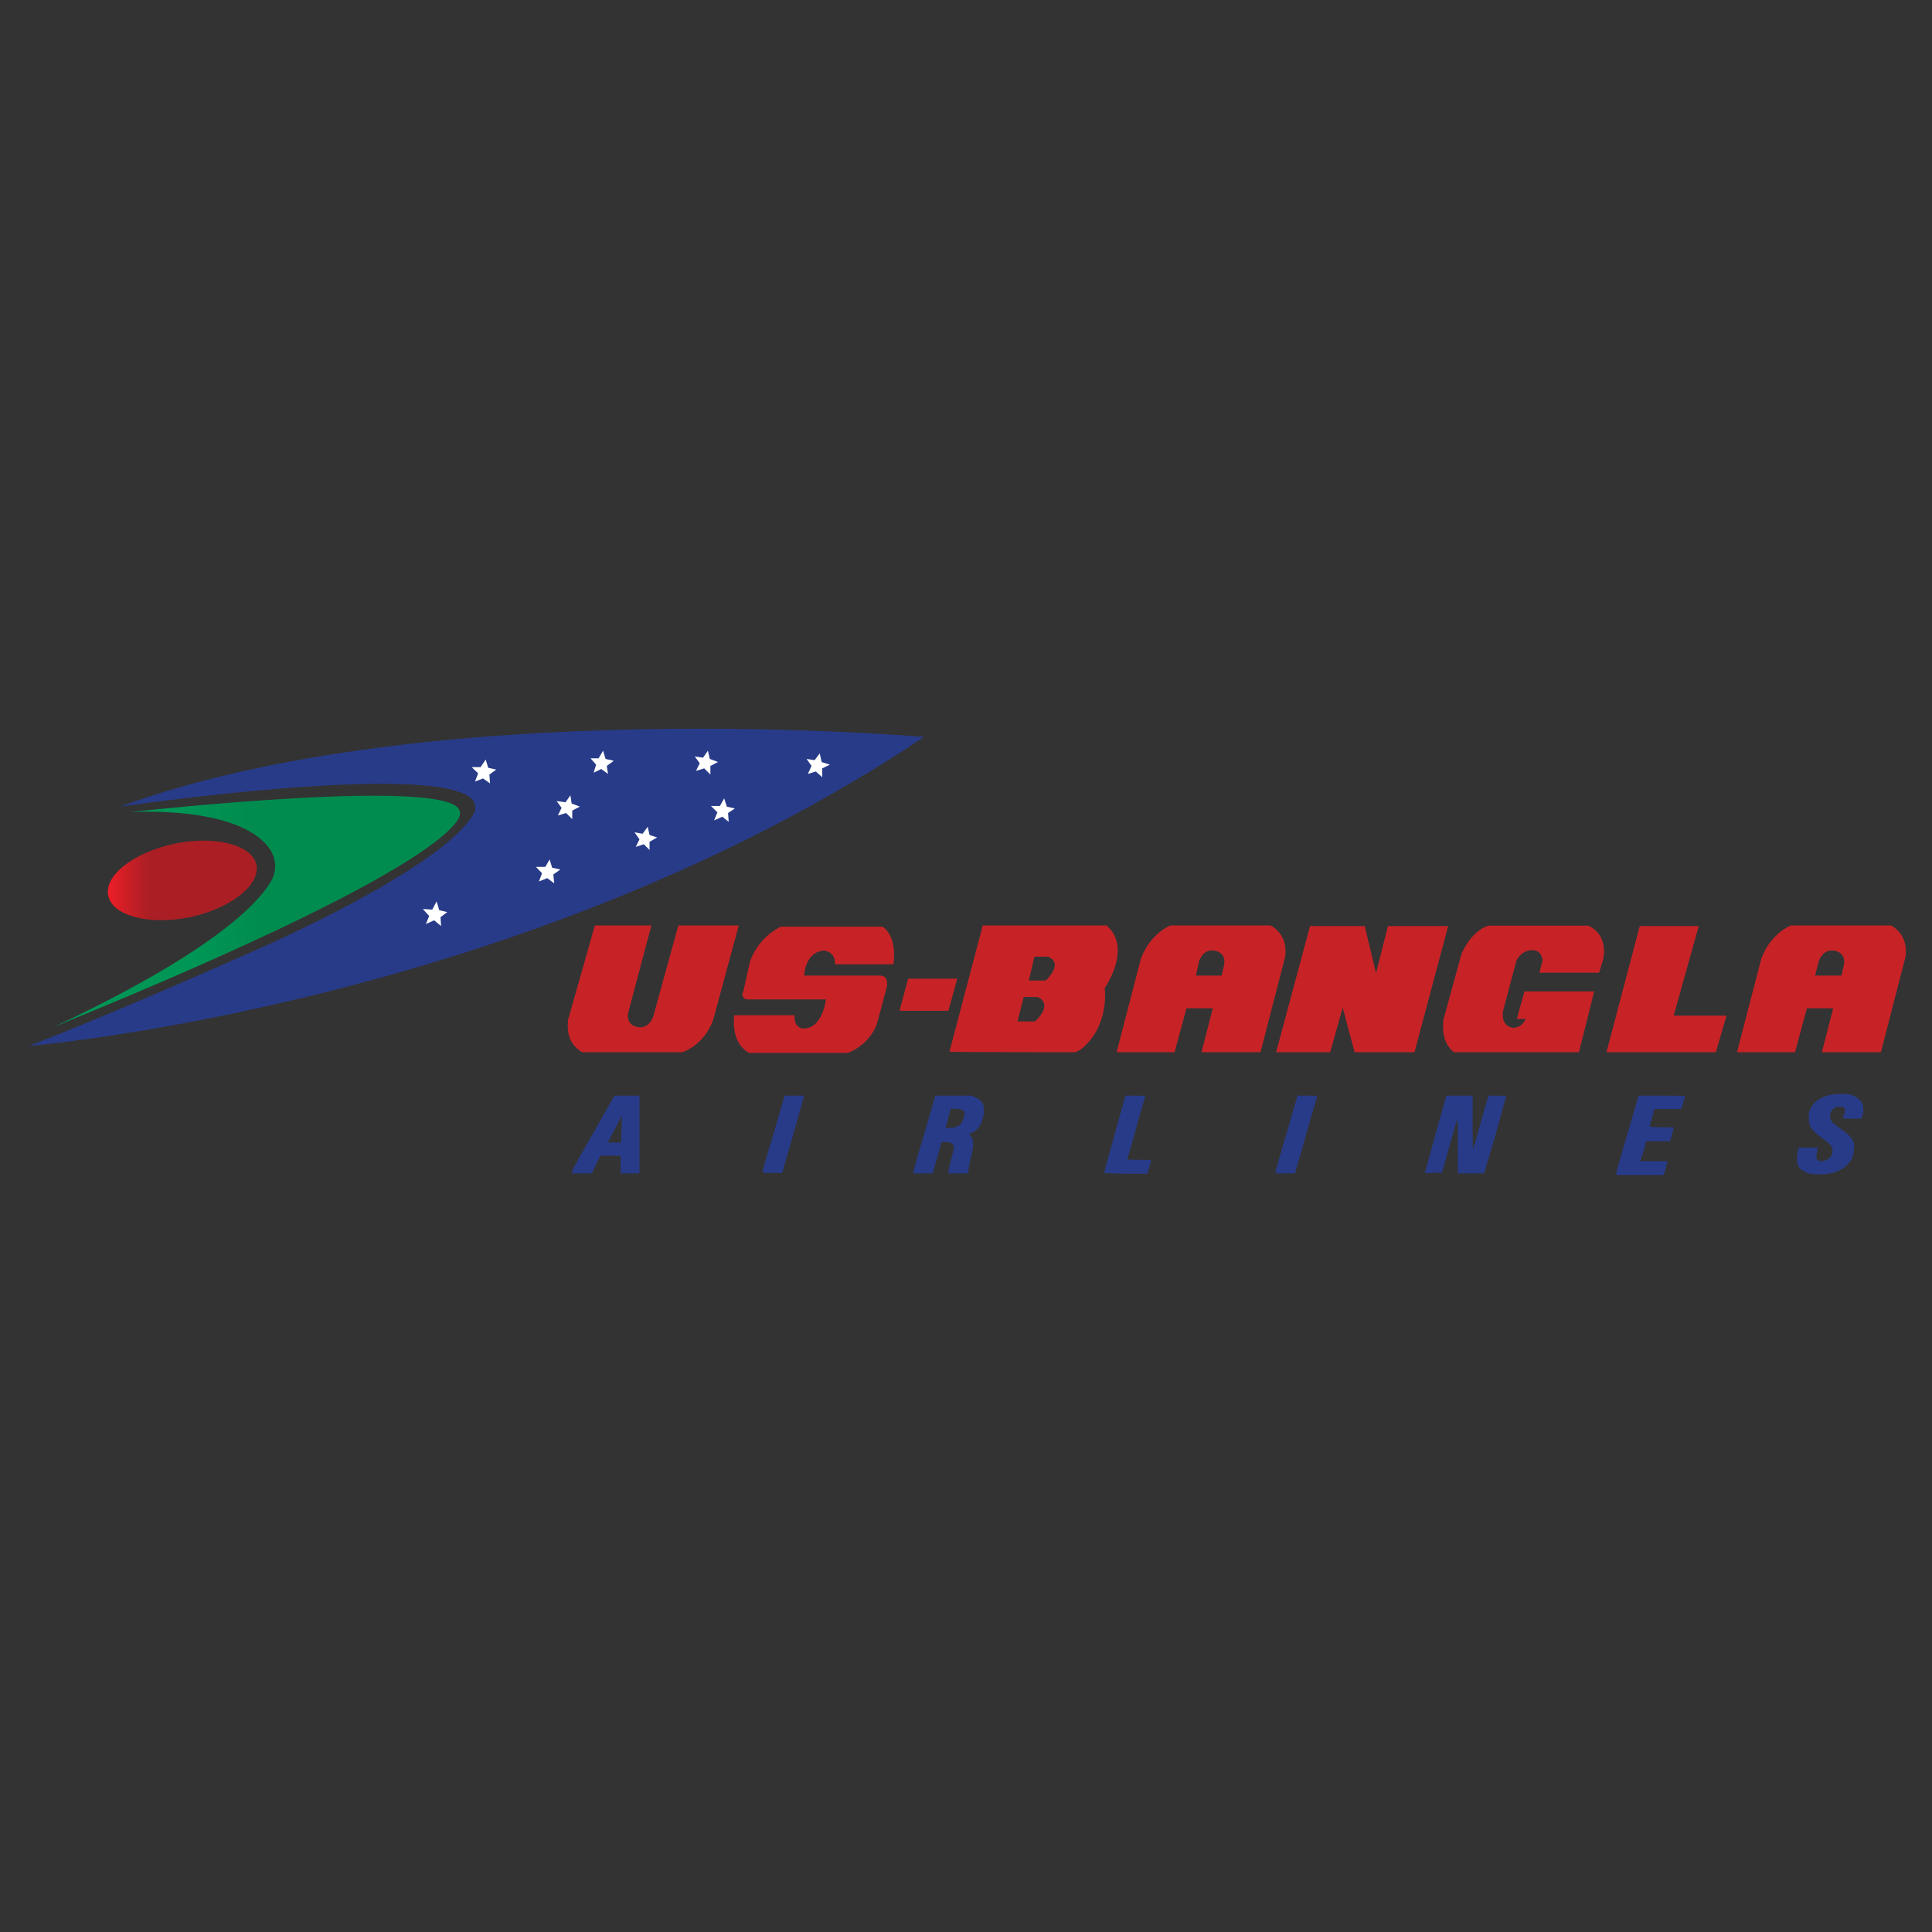 <?xml version="1.0" encoding="iso-8859-1"?>
<!-- Generator: Adobe Illustrator 27.2.0, SVG Export Plug-In . SVG Version: 6.00 Build 0)  -->
<!DOCTYPE svg PUBLIC "-//W3C//DTD SVG 1.1//EN" "http://www.w3.org/Graphics/SVG/1.1/DTD/svg11.dtd">
<svg version="1.1" id="Layer_1" xmlns:x="http://ns.adobe.com/Extensibility/1.0/" xmlns:i="http://ns.adobe.com/AdobeIllustrator/10.0/" xmlns:graph="http://ns.adobe.com/Graphs/1.0/"
	 xmlns="http://www.w3.org/2000/svg" xmlns:xlink="http://www.w3.org/1999/xlink" x="0px" y="0px" viewBox="0 0 25 25"
	 enable-background="new 0 0 25 25" xml:space="preserve">
<rect x="0" y="0" width="25" height="25" fill="#333333" stroke="none"/>
<g id="layer1" transform="translate(20.642,-178.681)">
	<g id="g3763" transform="matrix(0.266,0,0,0.266,-20.802,178.601)">
		<g id="g3703">
			<path id="path3701" fill="#283B89" d="M88.71,57.41c-0.21-0.03-0.46-0.18-0.55-0.27c-0.15-0.21-0.18-0.43-0.09-0.86l0.03-0.15
				h0.46h0.46v0.06c-0.09,0.49-0.09,0.49,0.06,0.58c0.09,0.03,0.12,0.03,0.24,0c0.27-0.06,0.4-0.21,0.43-0.46
				c0-0.24-0.06-0.31-0.43-0.58c-0.61-0.46-0.73-0.61-0.73-1.07c0-0.21,0-0.27,0.09-0.43c0.15-0.34,0.52-0.58,0.98-0.67
				c0.27-0.06,0.79-0.06,1.01,0c0.4,0.15,0.58,0.37,0.58,0.73c0,0.12-0.03,0.24-0.06,0.31l-0.03,0.12H90.7c-0.27,0-0.46,0-0.46-0.03
				c0,0,0.03-0.06,0.06-0.15c0.09-0.31,0.06-0.4-0.21-0.4c-0.27,0-0.46,0.18-0.46,0.46c0,0.21,0.09,0.31,0.43,0.55
				c0.4,0.27,0.55,0.43,0.67,0.61c0.06,0.12,0.09,0.18,0.06,0.4c0,0.34-0.09,0.55-0.31,0.79c-0.21,0.21-0.52,0.37-0.82,0.43
				C89.38,57.44,88.92,57.44,88.71,57.41z M28.47,57.17c0.06-0.12,0.55-0.98,1.07-1.89l0.95-1.68h0.61h0.61v0.67
				c0,0.37,0,1.22,0,1.89v1.22h-0.46h-0.46v-0.43v-0.43H30.3h-0.49l-0.21,0.43l-0.21,0.43H28.9h-0.49L28.47,57.17z M30.82,55.64
				c0.03-0.46,0.03-1.1,0.03-1.07c0,0-0.15,0.31-0.34,0.67l-0.34,0.64h0.34h0.31L30.82,55.64z M37.7,57.29
				c0-0.06,0.24-0.89,0.55-1.89l0.52-1.8h0.49c0.27,0,0.46,0,0.46,0c0,0.03-0.98,3.48-1.04,3.67l-0.03,0.09h-0.46h-0.46L37.7,57.29z
				 M45.03,57.29c0.03-0.06,0.24-0.89,0.55-1.89l0.52-1.8h0.89h0.89l0.18,0.09c0.27,0.12,0.4,0.27,0.4,0.55
				c0.03,0.37-0.12,0.79-0.34,1.01c-0.09,0.09-0.21,0.15-0.37,0.21c0,0,0.03,0.06,0.06,0.09c0.18,0.18,0.18,0.46,0,1.13
				c-0.03,0.18-0.09,0.43-0.09,0.52l-0.03,0.18H47.2h-0.46v-0.09c0-0.06,0.06-0.31,0.12-0.55c0.18-0.67,0.18-0.7,0.06-0.79
				c-0.06-0.06-0.12-0.09-0.31-0.09c-0.12,0-0.21,0-0.21,0s-0.09,0.37-0.21,0.76c-0.12,0.43-0.21,0.76-0.21,0.76s-0.21,0-0.46,0
				h-0.46L45.03,57.29z M47.01,55.15c0.09-0.03,0.21-0.06,0.27-0.12c0.12-0.09,0.24-0.37,0.24-0.55s-0.09-0.21-0.4-0.24
				c-0.15,0-0.27,0-0.27,0s-0.06,0.21-0.12,0.46c-0.06,0.24-0.12,0.46-0.12,0.46C46.62,55.18,46.77,55.18,47.01,55.15L47.01,55.15z
				 M54.31,57.35c0-0.03,0.24-0.86,0.52-1.89l0.52-1.86h0.49c0.46,0,0.49,0,0.46,0.06c0,0.03-0.21,0.7-0.43,1.53
				c-0.21,0.79-0.43,1.47-0.43,1.5s0.12,0.03,0.58,0.03c0.49,0,0.61,0,0.58,0.03c0,0.03-0.06,0.18-0.09,0.34l-0.09,0.31h-1.07
				C54.77,57.38,54.31,57.38,54.31,57.35z M62.65,57.29c0.03-0.06,0.24-0.89,0.55-1.89l0.52-1.8h0.49c0.46,0,0.49,0,0.46,0.06
				c0,0.03-0.24,0.79-0.49,1.68c-0.24,0.89-0.49,1.71-0.52,1.83l-0.06,0.21h-0.46h-0.46L62.65,57.29z M69.92,57.35
				c0-0.03,0.24-0.86,0.52-1.89l0.52-1.86h0.64h0.64v1.31c0,0.7,0,1.31,0.03,1.28c0,0,0.18-0.58,0.37-1.31l0.37-1.28h0.43
				c0.21,0,0.43,0,0.43,0.03c0,0-0.24,0.86-0.52,1.89l-0.55,1.86h-0.64h-0.64v-1.34c0-0.73,0-1.31-0.03-1.31
				c0,0.03-0.18,0.61-0.37,1.31l-0.37,1.31h-0.4C70.02,57.38,69.92,57.38,69.92,57.35L69.92,57.35z M79.24,57.29
				c0.03-0.06,0.24-0.89,0.55-1.89l0.52-1.8h1.13c0.61,0,1.13,0,1.13,0.03c0,0-0.03,0.15-0.09,0.31l-0.09,0.31h-0.67h-0.64
				l-0.03,0.12c0,0.06-0.06,0.24-0.12,0.43c-0.06,0.15-0.09,0.31-0.06,0.31c0,0,0.27,0.03,0.58,0.03h0.58l-0.09,0.34l-0.09,0.34
				h-0.58h-0.58l-0.06,0.21c-0.03,0.12-0.09,0.34-0.15,0.49l-0.09,0.27h0.67h0.67l-0.03,0.09c0,0.06-0.06,0.21-0.09,0.34l-0.09,0.24
				h-1.16h-1.13L79.24,57.29z"/>
		</g>
		<g id="g3723">
			<path id="path3705" fill="#C72327" d="M28.93,51.49h4.86c0,0,1.04-0.31,1.5-1.56l1.25-4.61H33.6l-1.22,4.43
				c0,0-0.18,0.58-0.7,0.52c0,0-0.64-0.03-0.52-0.7l1.13-4.25h-2.75l-1.31,4.61C28.26,49.96,28.01,50.97,28.93,51.49z"/>
			<path id="path3707" fill="#C72327" d="M36.99,48.92h3.79c0,0-0.15,1.34-1.01,1.41c0,0-0.55,0.09-0.52-0.64h-2.93
				c0,0-0.21,1.34,0.73,1.83h4.8c0,0,1.01-0.34,1.41-1.41l0.46-1.71c0,0,0.18-0.61-0.27-0.64h-3.73c0,0,0.03-1.13,0.95-1.22
				c0,0,0.58,0.03,0.55,0.67h2.84c0,0,0.24-1.28-0.52-1.83h-4.95c-0.31,0.15-1.1,0.61-1.5,1.68l-0.34,1.53
				C36.69,48.55,36.66,48.92,36.99,48.92z"/>
			<polygon id="polygon3709" fill="#C72327" points="68.12,45.35 67.54,47.64 66.99,45.35 64.33,45.35 62.68,51.49 65.31,51.49 
				65.92,49.32 66.5,51.49 69.41,51.49 71.05,45.35 			"/>
			<path id="path3711" fill="#C72327" d="M71.33,51.49h6.08l0.43-1.71l0.31-1.25h-3.39l-0.37,1.34h0.43c0,0-0.15,0.4-0.58,0.43
				c0,0-0.64,0-0.52-0.82l0.64-2.41c0,0,0.18-0.55,0.82-0.55c0,0,0.43,0,0.46,0.52l-0.15,0.58h2.9l0.18-0.58c0,0,0.37-1.19-0.7-1.71
				h-4.86c-0.31,0.09-0.89,0.43-1.31,1.37l-0.89,3.24C70.84,49.96,70.63,50.94,71.33,51.49z"/>
			<path id="path3713" fill="#C72327" d="M52.82,51.49c0.24,0,0.55-0.27,0.7-0.46c0.64-0.67,0.92-1.74,0.82-2.66
				c0,0,1.37-1.96,0.09-3.05h-6.02l-1.62,6.14C46.8,51.49,52.82,51.49,52.82,51.49z M50.92,46.84h0.67
				c0.79,0.34-0.12,1.16-0.12,1.16h-0.82L50.92,46.84z M50.4,48.8h0.67c0.82,0.37-0.12,1.19-0.12,1.19H50.1L50.4,48.8z"/>
			<path id="path3715" fill="#C72327" d="M57.74,51.49l0.58-2.14h1.28l-0.55,2.14h2.87l1.19-4.61c0,0,0.24-1.04-0.7-1.56h-4.86
				c0,0-0.95,0.34-1.44,1.59l-1.19,4.58H57.74z M58.93,47.06c0,0,0.18-0.58,0.7-0.52c0,0,0.64,0.03,0.52,0.7l-0.12,0.52h-1.25
				L58.93,47.06z"/>
			<polygon id="polygon3717" fill="#C72327" points="44.78,47.91 44.36,49.47 46.74,49.47 47.17,47.91 			"/>
			<polygon id="polygon3719" fill="#C72327" points="78.75,51.49 84.07,51.49 84.59,49.71 82.02,49.71 83.24,45.35 80.37,45.35 			
				"/>
			<path id="path3721" fill="#C72327" d="M87.92,51.49l0.58-2.14h1.28l-0.55,2.14h2.87l1.19-4.61c0,0,0.24-1.04-0.7-1.56h-4.86
				c0,0-0.95,0.34-1.44,1.59l-1.19,4.58H87.92z M89.08,47.06c0,0,0.18-0.58,0.7-0.52c0,0,0.64,0.03,0.52,0.7l-0.12,0.52h-1.28
				L89.08,47.06z"/>
		</g>
		<g id="g3761">
			<path id="path3725" fill="#283B89" d="M13.2,46.45c-7.27,3.24-11.18,4.73-11.18,4.73s24.07-1.99,43.53-15.03
				c0,0-24.13-2.11-39.1,3.39c0,0,15.18-2.23,17.11-0.37c0.18,0.18,0.21,0.49,0.09,0.7C22.18,42.54,13.2,46.45,13.2,46.45z"/>
			<g id="g3745">
				<polygon id="polygon3727" fill="#FFFFFF" points="27.13,42.47 27.34,42.11 27.46,42.51 27.86,42.6 27.52,42.84 27.56,43.27 
					27.22,43.02 26.82,43.18 26.97,42.78 26.67,42.47 				"/>
				<polygon id="polygon3729" fill="#FFFFFF" points="23.98,37.62 24.23,37.25 24.35,37.65 24.74,37.74 24.41,37.98 24.44,38.41 
					24.1,38.17 23.71,38.32 23.86,37.92 23.55,37.62 				"/>
				<polygon id="polygon3731" fill="#FFFFFF" points="21.63,44.55 21.84,44.15 21.97,44.58 22.36,44.67 22.03,44.92 22.06,45.35 
					21.72,45.07 21.32,45.25 21.48,44.86 21.17,44.52 				"/>
				<polygon id="polygon3733" fill="#FFFFFF" points="28.11,39.33 28.35,38.99 28.41,39.39 28.81,39.54 28.44,39.73 28.44,40.15 
					28.14,39.85 27.74,39.97 27.92,39.6 27.68,39.27 				"/>
				<polygon id="polygon3735" fill="#FFFFFF" points="29.72,37.19 29.94,36.82 30.06,37.22 30.46,37.31 30.12,37.56 30.18,37.95 
					29.85,37.71 29.48,37.89 29.6,37.5 29.33,37.19 				"/>
				<polygon id="polygon3737" fill="#FFFFFF" points="35.62,39.51 35.83,39.14 35.96,39.54 36.35,39.63 36.02,39.85 36.05,40.28 
					35.74,40.03 35.34,40.21 35.5,39.82 35.19,39.51 				"/>
				<polygon id="polygon3739" fill="#FFFFFF" points="31.86,40.86 32.11,40.52 32.2,40.92 32.57,41.04 32.2,41.25 32.2,41.65 
					31.92,41.37 31.53,41.5 31.71,41.13 31.47,40.79 				"/>
				<polygon id="polygon3741" fill="#FFFFFF" points="34.8,37.16 35.04,36.82 35.13,37.22 35.53,37.37 35.16,37.56 35.16,37.98 
					34.86,37.68 34.46,37.8 34.64,37.43 34.4,37.1 				"/>
				<polygon id="polygon3743" fill="#FFFFFF" points="40.23,37.28 40.48,36.95 40.57,37.37 40.97,37.5 40.6,37.68 40.6,38.11 
					40.29,37.83 39.9,37.95 40.08,37.56 39.84,37.22 				"/>
			</g>
			
				<linearGradient id="path3752_00000122716373742709392250000011411186814132219570_" gradientUnits="userSpaceOnUse" x1="77.863" y1="-42.333" x2="82.533" y2="-41.738" gradientTransform="matrix(0.753 0 0 -0.753 -49.03 12.597)">
				<stop  offset="5.405410e-03" style="stop-color:#009656"/>
				<stop  offset="1" style="stop-color:#008C4F"/>
			</linearGradient>
			<path id="path3752" fill="url(#path3752_00000122716373742709392250000011411186814132219570_)" d="M3.21,50.26
				c20.96-8.52,19.76-10.45,19.76-10.45c-0.06-1.8-16.07,0-16.07,0s5.28-0.37,6.81,1.77c0.34,0.49,0.37,1.1,0.06,1.62
				C13.11,44.31,10.82,46.69,3.21,50.26z"/>
			
				<linearGradient id="path3759_00000149340272274969458410000012802602634037727361_" gradientUnits="userSpaceOnUse" x1="72.897" y1="-40.562" x2="75.453" y2="-40.562" gradientTransform="matrix(0.753 0 0 -0.753 -49.03 12.597)">
				<stop  offset="5.405410e-03" style="stop-color:#EC1E27"/>
				<stop  offset="1" style="stop-color:#AB1F24"/>
			</linearGradient>
			<path id="path3759" fill="url(#path3759_00000149340272274969458410000012802602634037727361_)" d="M5.87,43.88
				c0.21,0.98,1.99,1.44,3.97,1.04c1.99-0.43,3.42-1.56,3.24-2.54c-0.21-0.98-1.99-1.44-3.97-1.04C7.09,41.77,5.65,42.9,5.87,43.88z
				"/>
		</g>
	</g>
</g>
</svg>
